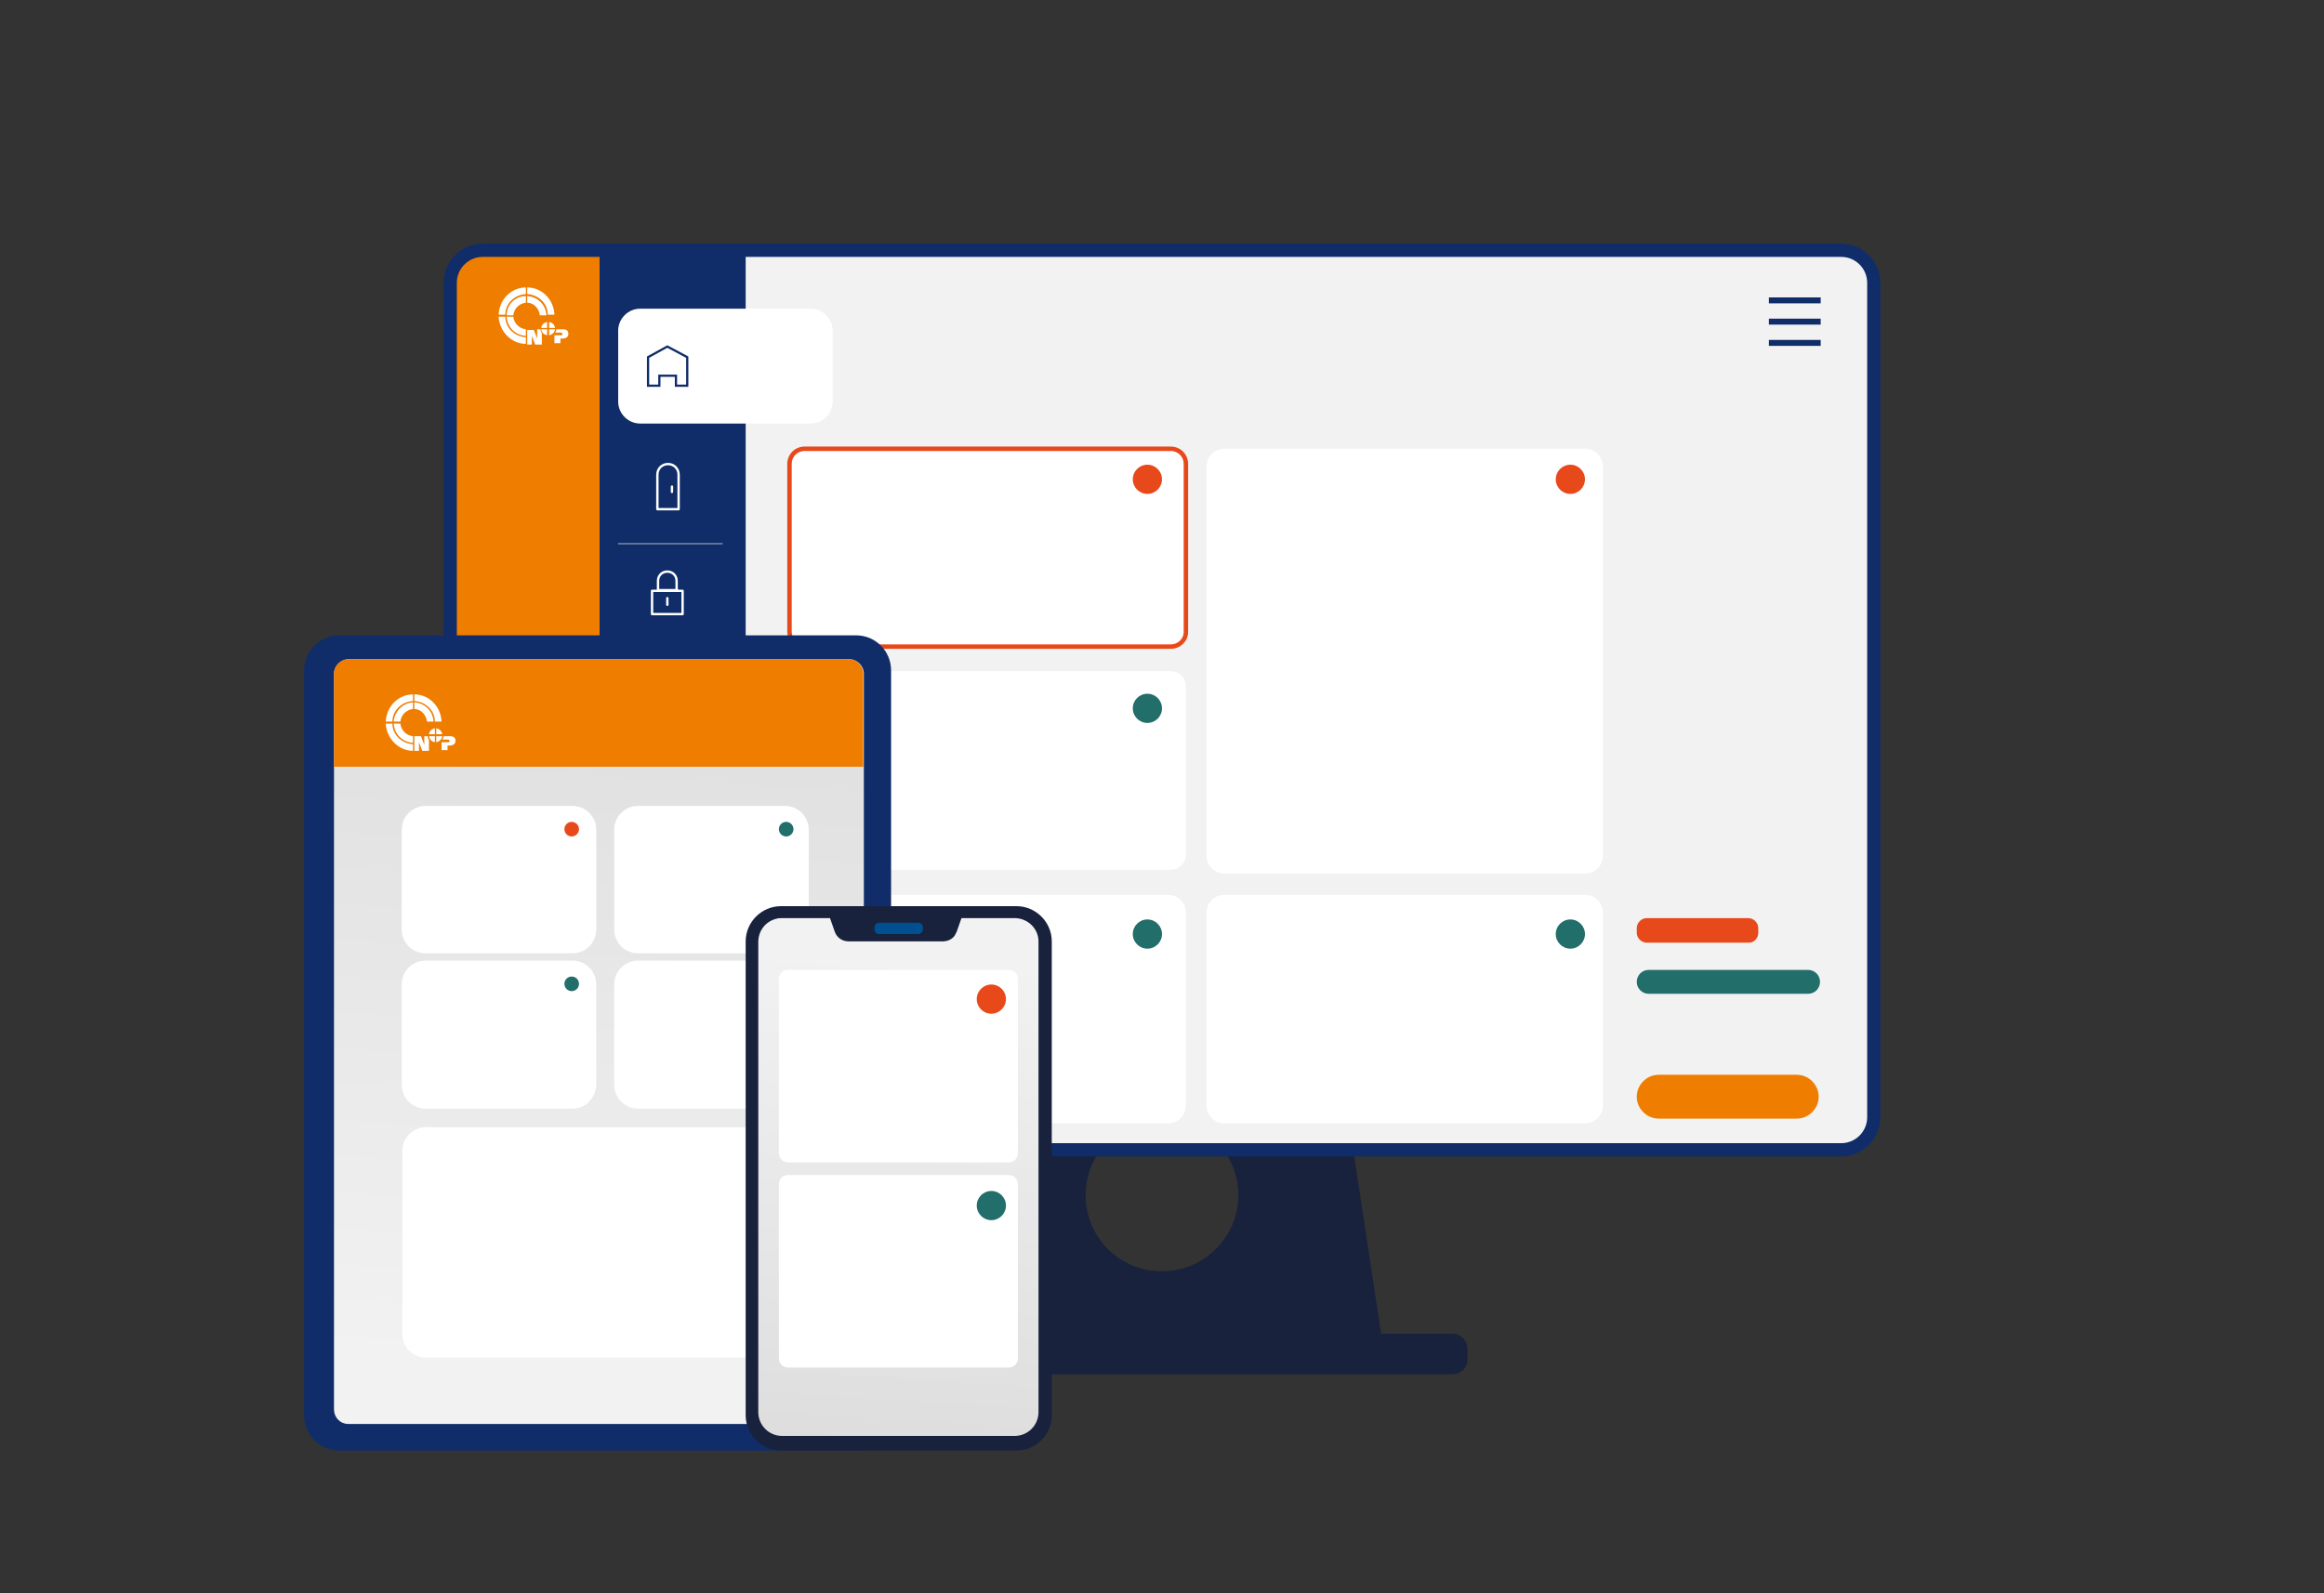 <?xml version="1.0" encoding="UTF-8"?>
<svg xmlns="http://www.w3.org/2000/svg" xmlns:xlink="http://www.w3.org/1999/xlink" version="1.1" id="Ebene_1" x="0px" y="0px" viewBox="0 0 350 240" style="enable-background:new 0 0 350 240;" xml:space="preserve">
<rect x="0" y="0" width="350" height="240" fill="#333333" stroke="none"/>
<style type="text/css">
	.st0{fill:#F7A600;stroke:#004F91;stroke-width:2.456;stroke-miterlimit:10;}
	.st1{fill:#00A5E3;}
	.st2{fill:none;stroke:#FFFFFF;stroke-width:2.456;stroke-linecap:round;stroke-miterlimit:10;}
	.st3{fill:#00A9E5;}
	.st4{fill:#0076BD;}
	.st5{fill:none;stroke:#F4A200;stroke-width:2.456;stroke-miterlimit:10;}
	.st6{opacity:0.24;fill:#00A5E3;}
	.st7{fill:none;}
	.st8{fill:#102D69;}
	.st9{fill:#18223D;}
	.st10{fill:url(#SVGID_1_);}
	.st11{fill:url(#SVGID_00000089561699682100979720000011906948867124909713_);}
	.st12{fill:none;stroke:#102D69;stroke-miterlimit:10;}
	.st13{fill:#004F91;}
	.st14{fill:url(#SVGID_00000145765887365579578050000014019002192233268640_);}
	.st15{fill:none;stroke:#102D69;stroke-width:2.456;stroke-miterlimit:10;stroke-dasharray:5.948,3.966;}
	.st16{fill:#FFFFFF;}
	.st17{fill:#ED7900;}
	.st18{fill:#E95900;}
	.st19{fill:#E84A09;}
	.st20{fill:#EF8500;}
	.st21{fill:#F4A200;}
	.st22{fill:#FCC800;}
	.st23{fill:#FFCB00;}
	.st24{fill:#F7A600;}
	.st25{fill:#F18A00;}
	.st26{fill:#EF7D00;}
	.st27{fill:#EA5B0C;}
	.st28{fill:#E8491B;}
	.st29{fill:#004C91;}
	.st30{fill:#8E3A8E;}
	.st31{fill:#E94491;}
	.st32{fill:#E5338B;}
	.st33{fill:#BB388C;}
	.st34{fill:#37245D;}
	.st35{fill:#7356A0;}
	.st36{fill:url(#SVGID_00000168821426446530345880000010128847440999121561_);}
	.st37{fill:#4C2E75;}
	.st38{fill:#226E6A;}
	.st39{fill:#389A92;}
	.st40{fill:#60BEBB;}
	.st41{fill:#134744;}
	.st42{fill:none;stroke:#ED7900;stroke-width:2;stroke-miterlimit:10;}
	.st43{fill:none;stroke:#102D69;stroke-width:2;stroke-miterlimit:10;}
	.st44{fill:url(#SVGID_00000069374456926834434230000003782156885821678739_);}
	.st45{fill:url(#SVGID_00000057843951576118361140000000629155045905282487_);}
	.st46{fill:url(#SVGID_00000052065516216009939520000000191604630838142893_);}
	.st47{fill:url(#SVGID_00000173146087211964413640000014978029677147359651_);}
	.st48{fill:url(#SVGID_00000183238957039067515500000000960521381204923788_);}
	.st49{fill:url(#SVGID_00000052067084245604985100000013753033625429775773_);}
	.st50{fill:url(#SVGID_00000170977476269826477800000012126721288123110529_);}
	.st51{fill:url(#SVGID_00000145760472231572672500000005313929981377019566_);}
	.st52{fill:url(#SVGID_00000093895230556138498120000001924516609520588929_);}
	.st53{fill:url(#SVGID_00000096058840429267906550000005807526216488981677_);}
	.st54{fill:url(#SVGID_00000031167817792320397240000002453181809964322470_);}
	.st55{fill:url(#SVGID_00000097487943009433783340000000052798583777648285_);}
	.st56{fill:url(#SVGID_00000176045143295106976990000002990954657807559332_);}
	.st57{fill:url(#SVGID_00000127753432683053145100000017500160093697008809_);}
	.st58{fill:url(#SVGID_00000175290621621240912540000017657216740584189067_);}
	.st59{fill:url(#SVGID_00000039128907474193411310000007399726401248592569_);}
	.st60{fill:url(#SVGID_00000114064200924595397120000003385967095575877786_);}
	.st61{fill:url(#SVGID_00000062187483746994499900000012279852193921257106_);}
	.st62{fill:url(#SVGID_00000170240593338160750300000014580838295629641381_);}
	.st63{fill:url(#SVGID_00000053518060774186296000000004822139203674185356_);}
	.st64{fill:none;stroke:#000000;stroke-width:0.75;stroke-miterlimit:10;}
	.st65{fill:#EBEBEC;}
	.st66{fill:#B5B7B9;}
	.st67{fill:none;stroke:#FFFFFF;stroke-width:2;stroke-miterlimit:10;}
	.st68{fill:#FFFFFF;stroke:#FFFFFF;stroke-width:3.14;stroke-linecap:round;stroke-miterlimit:10;}
	.st69{fill:#B8BABC;}
	.st70{fill:none;stroke:#B8BABC;stroke-miterlimit:10;}
	.st71{fill:none;stroke:#00A9E5;stroke-width:2.456;stroke-miterlimit:10;}
	.st72{fill:none;stroke:#004F91;stroke-width:2.456;stroke-miterlimit:10;stroke-dasharray:5.948,3.966;}
	.st73{fill:none;stroke:#EA5B0C;stroke-width:2.456;stroke-miterlimit:10;stroke-dasharray:5.948,3.966;}
	.st74{fill:none;stroke:#004F91;stroke-width:2.456;stroke-miterlimit:10;}
	.st75{fill:none;stroke:#004F91;stroke-width:2.456;stroke-miterlimit:10;stroke-dasharray:5.955,3.97;}
	.st76{fill:none;stroke:#FFCB00;stroke-width:4.444;stroke-linecap:round;stroke-linejoin:round;stroke-miterlimit:10;}
	.st77{fill:url(#SVGID_00000074422202608208980230000009809147570331277204_);}
	.st78{fill:none;stroke:#FFFFFF;stroke-width:2.456;stroke-miterlimit:10;}
	.st79{fill:none;stroke:#FFFFFF;stroke-width:2.456;stroke-linecap:round;stroke-linejoin:bevel;stroke-miterlimit:10;}
	.st80{fill:none;stroke:#FFFFFF;stroke-miterlimit:10;}
	.st81{fill:none;stroke:#FFFFFF;stroke-width:5.262;stroke-linecap:round;stroke-linejoin:round;stroke-miterlimit:10;}
	.st82{fill:none;stroke:#102D69;stroke-width:2.456;stroke-miterlimit:10;}
	.st83{fill:#F2F2F2;}
	.st84{clip-path:url(#SVGID_00000181805812116987002660000007505171609223688320_);fill:#EF7D00;}
	.st85{clip-path:url(#SVGID_00000181805812116987002660000007505171609223688320_);}
	.st86{clip-path:url(#SVGID_00000181805812116987002660000007505171609223688320_);fill:#FFFFFF;}
	.st87{fill:none;stroke:#FFFFFF;stroke-width:0.355;stroke-linecap:round;stroke-linejoin:round;stroke-miterlimit:10;}
	
		.st88{clip-path:url(#SVGID_00000181805812116987002660000007505171609223688320_);fill:none;stroke:#FFFFFF;stroke-width:8.381893e-02;stroke-linecap:round;stroke-linejoin:round;stroke-miterlimit:10;}
	.st89{fill-rule:evenodd;clip-rule:evenodd;fill:#FFFFFF;stroke:#E8491B;stroke-width:0.671;stroke-miterlimit:10;}
	.st90{clip-path:url(#SVGID_00000181805812116987002660000007505171609223688320_);fill:#E8491B;}
	.st91{clip-path:url(#SVGID_00000181805812116987002660000007505171609223688320_);fill:#226E6A;}
	
		.st92{clip-path:url(#SVGID_00000181805812116987002660000007505171609223688320_);fill:none;stroke:#102D69;stroke-width:0.335;stroke-miterlimit:10;}
	.st93{fill-rule:evenodd;clip-rule:evenodd;fill:#FFFFFF;}
	.st94{fill:url(#SVGID_00000012433374109554815660000009279740278220389001_);}
	.st95{fill:url(#SVGID_00000133511928314314336510000009083994161214178490_);}
	.st96{fill:none;stroke:#FFFFFF;stroke-width:1.058;stroke-linecap:round;stroke-linejoin:round;stroke-miterlimit:10;}
	.st97{fill:none;stroke:#FFFFFF;stroke-width:0.25;stroke-linecap:round;stroke-linejoin:round;stroke-miterlimit:10;}
	.st98{clip-path:url(#SVGID_00000078025333836328845170000013190403822787037365_);fill:#EF7D00;}
	
		.st99{clip-path:url(#SVGID_00000078025333836328845170000013190403822787037365_);fill-rule:evenodd;clip-rule:evenodd;fill:#102D69;}
	.st100{clip-path:url(#SVGID_00000078025333836328845170000013190403822787037365_);fill:#0077BE;}
	.st101{clip-path:url(#SVGID_00000078025333836328845170000013190403822787037365_);fill:#FFFFFF;}
	
		.st102{clip-path:url(#SVGID_00000078025333836328845170000013190403822787037365_);fill-rule:evenodd;clip-rule:evenodd;fill:#E8491B;}
	.st103{clip-path:url(#SVGID_00000078025333836328845170000013190403822787037365_);}
	.st104{fill-rule:evenodd;clip-rule:evenodd;fill:#E8491B;}
	.st105{fill-rule:evenodd;clip-rule:evenodd;fill:#102D69;}
	.st106{clip-path:url(#SVGID_00000078025333836328845170000013190403822787037365_);fill:#102D69;}
	.st107{fill-rule:evenodd;clip-rule:evenodd;fill:none;stroke:#FFFFFF;stroke-width:0.589;stroke-miterlimit:10;}
	
		.st108{fill-rule:evenodd;clip-rule:evenodd;fill:none;stroke:#FFFFFF;stroke-width:0.589;stroke-linecap:round;stroke-linejoin:round;stroke-miterlimit:10;}
	.st109{fill:#EDEDED;}
	.st110{fill:#787878;}
	.st111{fill:#FFB752;}
	.st112{fill:none;stroke:#20123A;stroke-width:3;stroke-miterlimit:10;}
	.st113{clip-path:url(#SVGID_00000158743889207618444860000003730288205052856498_);fill:#EF7D00;}
	
		.st114{clip-path:url(#SVGID_00000158743889207618444860000003730288205052856498_);fill-rule:evenodd;clip-rule:evenodd;fill:#102D69;}
	.st115{clip-path:url(#SVGID_00000158743889207618444860000003730288205052856498_);fill:#FFFFFF;}
	.st116{clip-path:url(#SVGID_00000158743889207618444860000003730288205052856498_);fill:#0077BE;}
	
		.st117{clip-path:url(#SVGID_00000158743889207618444860000003730288205052856498_);fill-rule:evenodd;clip-rule:evenodd;fill:#E8491B;}
	.st118{clip-path:url(#SVGID_00000158743889207618444860000003730288205052856498_);fill:#102D69;}
	.st119{fill-rule:evenodd;clip-rule:evenodd;fill:#FFFFFF;stroke:#E8491B;stroke-width:2;stroke-miterlimit:10;}
	.st120{fill-rule:evenodd;clip-rule:evenodd;fill:#EDEDED;}
	.st121{fill-rule:evenodd;clip-rule:evenodd;fill:url(#SVGID_00000076597903957996559350000003401475884687755147_);}
	.st122{fill:#3A2473;}
	.st123{fill:#22FF10;}
	.st124{fill:#AAAAB2;}
	.st125{clip-path:url(#SVGID_00000180342058012015719560000003580639060008136868_);fill:#EF7D00;}
	
		.st126{clip-path:url(#SVGID_00000180342058012015719560000003580639060008136868_);fill-rule:evenodd;clip-rule:evenodd;fill:#102D69;}
	.st127{clip-path:url(#SVGID_00000180342058012015719560000003580639060008136868_);fill:#FFFFFF;}
	.st128{clip-path:url(#SVGID_00000180342058012015719560000003580639060008136868_);fill:#0077BE;}
	
		.st129{clip-path:url(#SVGID_00000180342058012015719560000003580639060008136868_);fill-rule:evenodd;clip-rule:evenodd;fill:#E8491B;}
	.st130{clip-path:url(#SVGID_00000180342058012015719560000003580639060008136868_);fill:#102D69;}
	.st131{clip-path:url(#SVGID_00000127729552445033836180000010010785150582107011_);fill:#EF7D00;}
	
		.st132{clip-path:url(#SVGID_00000127729552445033836180000010010785150582107011_);fill-rule:evenodd;clip-rule:evenodd;fill:#102D69;}
	.st133{clip-path:url(#SVGID_00000127729552445033836180000010010785150582107011_);fill:#0077BE;}
	.st134{clip-path:url(#SVGID_00000127729552445033836180000010010785150582107011_);fill:#FFFFFF;}
	
		.st135{clip-path:url(#SVGID_00000127729552445033836180000010010785150582107011_);fill-rule:evenodd;clip-rule:evenodd;fill:#E8491B;}
	.st136{clip-path:url(#SVGID_00000127729552445033836180000010010785150582107011_);}
	.st137{clip-path:url(#SVGID_00000127729552445033836180000010010785150582107011_);fill:#102D69;}
	.st138{fill-rule:evenodd;clip-rule:evenodd;fill:url(#SVGID_00000171688672699540096940000004242770102047706541_);}
	.st139{fill:#EDEDED;stroke:#FFEE1D;stroke-miterlimit:10;}
	.st140{fill:none;stroke:#FFFFFF;stroke-width:0.431;stroke-linecap:round;stroke-linejoin:round;stroke-miterlimit:10;}
	.st141{fill:none;stroke:#FFFFFF;stroke-width:0.102;stroke-linecap:round;stroke-linejoin:round;stroke-miterlimit:10;}
	.st142{fill-rule:evenodd;clip-rule:evenodd;fill:#FFFFFF;stroke:#E8491B;stroke-width:0.815;stroke-miterlimit:10;}
	.st143{fill-rule:evenodd;clip-rule:evenodd;fill:url(#SVGID_00000085963163554948531350000004865259156191182734_);}
	.st144{fill:none;stroke:#102D69;stroke-width:0.407;stroke-miterlimit:10;}
	.st145{fill:none;stroke:#20123A;stroke-width:1.222;stroke-miterlimit:10;}
	.st146{fill:none;stroke:#004F91;stroke-width:2.456;stroke-linecap:round;stroke-miterlimit:10;}
	.st147{fill:#0077BE;}
	.st148{fill:#C6C6C7;}
	.st149{fill:#DDDDDE;}
	.st150{fill:#EAEAEB;}
	.st151{fill:#FFFFFF;stroke:#102D69;stroke-width:2.456;stroke-miterlimit:10;}
	.st152{fill:#FFFFFF;stroke:#FFFFFF;stroke-width:0.693;}
	.st153{fill:#FFFFFF;stroke:#FFFFFF;stroke-width:0.462;}
	.st154{fill:none;stroke:#FFFFFF;stroke-width:1.847;stroke-linecap:round;stroke-linejoin:round;stroke-miterlimit:10;}
	.st155{fill:none;stroke:#0076BD;stroke-miterlimit:10;}
	.st156{fill:#00A5E3;stroke:#004F91;stroke-width:2.456;stroke-linecap:round;stroke-linejoin:round;stroke-miterlimit:10;}
	.st157{fill:none;stroke:#004F91;stroke-width:2.456;stroke-linecap:round;stroke-linejoin:round;stroke-miterlimit:10;}
</style>
<g>
	<path class="st9" d="M208,200.9l-4.2-27.7l-6.7-44.3h-44.1l-6.7,44.3l-4.2,27.7l-0.1,0.5H208L208,200.9z M184.2,173.1   c1.4,1.9,2.3,4.3,2.3,6.9c0,6.3-5.1,11.5-11.5,11.5s-11.5-5.1-11.5-11.5c0-2.6,0.9-5,2.3-6.9H184.2z"></path>
	<path class="st8" d="M184.2,173.1h-18.3c2.1-2.8,5.4-4.6,9.2-4.6S182.1,170.4,184.2,173.1z"></path>
	<path class="st9" d="M218.7,207h-87.5c-1.3,0-2.3-1-2.3-2.3v-1.5c0-1.3,1-2.3,2.3-2.3h87.5c1.3,0,2.3,1,2.3,2.3v1.5   C221.1,206,220,207,218.7,207z"></path>
	<path class="st83" d="M282.2,42.6v125.7c0,2.7-2.2,4.9-4.9,4.9H72.7c-2.7,0-4.9-2.2-4.9-4.9V42.6c0-2.7,2.2-4.9,4.9-4.9h204.6   C280,37.7,282.2,39.9,282.2,42.6z"></path>
	<g>
		<defs>
			<path id="SVGID_00000052812954263332477380000009159719629643253924_" d="M282.2,42.6v125.7c0,2.7-2.2,4.9-4.9,4.9H72.7     c-2.7,0-4.9-2.2-4.9-4.9V42.6c0-2.7,2.2-4.9,4.9-4.9h204.6C280,37.7,282.2,39.9,282.2,42.6z"></path>
		</defs>
		<clipPath id="SVGID_00000127741900881956075330000006175547164161386401_">
			<use xlink:href="#SVGID_00000052812954263332477380000009159719629643253924_" style="overflow:visible;"></use>
		</clipPath>
		
			<rect x="68" y="35.7" style="clip-path:url(#SVGID_00000127741900881956075330000006175547164161386401_);fill:#EF7D00;" width="35.4" height="138"></rect>
		<g style="clip-path:url(#SVGID_00000127741900881956075330000006175547164161386401_);">
			<rect x="90.3" y="35.7" class="st8" width="22" height="138"></rect>
		</g>
		<path style="clip-path:url(#SVGID_00000127741900881956075330000006175547164161386401_);fill:#FFFFFF;" d="M122.1,63.8l-25.7,0    c-1.8,0-3.3-1.5-3.3-3.3V49.8c0-1.8,1.5-3.3,3.3-3.3h25.7c1.8,0,3.3,1.5,3.3,3.3v10.7C125.4,62.3,123.9,63.8,122.1,63.8z"></path>
		<g style="clip-path:url(#SVGID_00000127741900881956075330000006175547164161386401_);">
			<g>
				<path class="st87" d="M102.1,76.7H99v-5.2c0-0.9,0.7-1.6,1.6-1.6l0,0c0.9,0,1.6,0.7,1.6,1.6V76.7z"></path>
				<line class="st87" x1="101.2" y1="73.3" x2="101.2" y2="74.1"></line>
			</g>
		</g>
		<g style="clip-path:url(#SVGID_00000127741900881956075330000006175547164161386401_);">
			<g>
				<rect x="98.2" y="89" class="st87" width="4.6" height="3.5"></rect>
				<path class="st87" d="M102,88.9h-2.9v-1.4c0-0.8,0.6-1.4,1.4-1.4l0,0c0.8,0,1.4,0.6,1.4,1.4V88.9z"></path>
				<line class="st87" x1="100.5" y1="90.1" x2="100.5" y2="91.1"></line>
			</g>
		</g>
		
			<line style="clip-path:url(#SVGID_00000127741900881956075330000006175547164161386401_);fill:none;stroke:#FFFFFF;stroke-width:8.381893e-02;stroke-linecap:round;stroke-linejoin:round;stroke-miterlimit:10;" x1="93.1" y1="81.9" x2="108.8" y2="81.9"></line>
		
			<line style="clip-path:url(#SVGID_00000127741900881956075330000006175547164161386401_);fill:none;stroke:#FFFFFF;stroke-width:8.381893e-02;stroke-linecap:round;stroke-linejoin:round;stroke-miterlimit:10;" x1="93.1" y1="100" x2="108.8" y2="100"></line>
		<g style="clip-path:url(#SVGID_00000127741900881956075330000006175547164161386401_);">
			<path class="st89" d="M176.3,97.4h-55.1c-1.3,0-2.3-1-2.3-2.3V69.9c0-1.3,1-2.3,2.3-2.3h55.1c1.3,0,2.3,1,2.3,2.3v25.3     C178.6,96.4,177.6,97.4,176.3,97.4z"></path>
		</g>
		<path style="clip-path:url(#SVGID_00000127741900881956075330000006175547164161386401_);fill:#FFFFFF;" d="M176.3,131h-55.1    c-1.3,0-2.3-1-2.3-2.3v-25.3c0-1.3,1-2.3,2.3-2.3h55.1c1.3,0,2.3,1,2.3,2.3v25.3C178.6,130,177.6,131,176.3,131z"></path>
		<path style="clip-path:url(#SVGID_00000127741900881956075330000006175547164161386401_);fill:#EF7D00;" d="M270.6,168.5h-20.8    c-1.8,0-3.3-1.5-3.3-3.3v0c0-1.8,1.5-3.3,3.3-3.3h20.8c1.8,0,3.3,1.5,3.3,3.3v0C273.9,167,272.4,168.5,270.6,168.5z"></path>
		<path style="clip-path:url(#SVGID_00000127741900881956075330000006175547164161386401_);fill:#E8491B;" d="M263.4,142H248    c-0.8,0-1.5-0.7-1.5-1.5v-0.7c0-0.8,0.7-1.5,1.5-1.5h15.3c0.8,0,1.5,0.7,1.5,1.5v0.7C264.8,141.3,264.2,142,263.4,142z"></path>
		<path style="clip-path:url(#SVGID_00000127741900881956075330000006175547164161386401_);fill:#226E6A;" d="M272.3,149.7h-24    c-1,0-1.8-0.8-1.8-1.8l0,0c0-1,0.8-1.8,1.8-1.8h24c1,0,1.8,0.8,1.8,1.8l0,0C274.1,148.9,273.3,149.7,272.3,149.7z"></path>
		<g style="clip-path:url(#SVGID_00000127741900881956075330000006175547164161386401_);">
			<rect x="266.4" y="44.8" class="st8" width="7.8" height="0.9"></rect>
			<rect x="266.4" y="48" class="st8" width="7.8" height="0.9"></rect>
			<rect x="266.4" y="51.2" class="st8" width="7.8" height="0.9"></rect>
		</g>
		
			<polygon style="clip-path:url(#SVGID_00000127741900881956075330000006175547164161386401_);fill:none;stroke:#102D69;stroke-width:0.335;stroke-miterlimit:10;" points="    100.5,52.2 97.6,53.8 97.6,58.1 99.3,58.1 99.3,56.6 101.8,56.6 101.8,58.1 103.5,58.1 103.5,53.8   "></polygon>
		<g style="clip-path:url(#SVGID_00000127741900881956075330000006175547164161386401_);">
			<polyline class="st87" points="79.2,163.5 76.3,163.5 76.3,158.7 79.3,158.7    "></polyline>
			<g>
				<polyline class="st87" points="80.1,162.4 81.6,161 77.9,161     "></polyline>
				<line class="st87" x1="81.6" y1="161" x2="80.1" y2="159.8"></line>
			</g>
		</g>
		<path style="clip-path:url(#SVGID_00000127741900881956075330000006175547164161386401_);fill:#FFFFFF;" d="M175.9,169.2h-54.3    c-1.5,0-2.7-1.2-2.7-2.7v-29c0-1.5,1.2-2.7,2.7-2.7h54.3c1.5,0,2.7,1.2,2.7,2.7v29C178.6,168,177.4,169.2,175.9,169.2z"></path>
		<path style="clip-path:url(#SVGID_00000127741900881956075330000006175547164161386401_);fill:#FFFFFF;" d="M238.7,169.2h-54.3    c-1.5,0-2.7-1.2-2.7-2.7v-29c0-1.5,1.2-2.7,2.7-2.7h54.3c1.5,0,2.7,1.2,2.7,2.7v29C241.4,168,240.2,169.2,238.7,169.2z"></path>
		<path style="clip-path:url(#SVGID_00000127741900881956075330000006175547164161386401_);fill:#FFFFFF;" d="M238.7,131.6h-54.3    c-1.5,0-2.7-1.2-2.7-2.7V70.3c0-1.5,1.2-2.7,2.7-2.7h54.3c1.5,0,2.7,1.2,2.7,2.7v58.6C241.4,130.4,240.2,131.6,238.7,131.6z"></path>
		<g style="clip-path:url(#SVGID_00000127741900881956075330000006175547164161386401_);">
			<path class="st93" d="M82.7,49.4l0-0.9c0.5,0.1,0.8,0.4,0.9,0.9H82.7z"></path>
			<path class="st93" d="M81.5,49.4c0.1-0.5,0.4-0.8,0.9-0.9l0,0.9H81.5z"></path>
			<path class="st93" d="M82.7,49.6l0.9,0c-0.1,0.5-0.4,0.8-0.9,0.9L82.7,49.6z"></path>
			<path class="st93" d="M82.4,49.6l0,0.9c-0.5-0.1-0.8-0.4-0.9-0.9L82.4,49.6z"></path>
			<path class="st93" d="M79.2,44.6v1c-1,0.1-1.8,0.9-1.9,1.9l-1,0C76.3,45.9,77.6,44.6,79.2,44.6z"></path>
			<path class="st93" d="M79.2,44.3c-1.7,0.1-3.1,1.4-3.1,3.1l-1,0c0.1-2.3,1.9-4.1,4.1-4.1V44.3z"></path>
			<path class="st93" d="M81.6,50.2c-0.1-0.2-0.2-0.4-0.2-0.6l-0.5,0V51h0l-0.5-1.3h-1v2.2h0.7v-1.3h0l0.5,1.3h1L81.6,50.2z"></path>
			<path class="st93" d="M83.6,50.1l0.8,0c0.2,0,0.3,0.1,0.3,0.2c0,0.2-0.1,0.2-0.3,0.2l-0.9,0l0,1.2h0.9v-0.7h0.3     c0.6,0,0.9-0.3,0.9-0.7c0-0.4-0.2-0.7-0.8-0.7l-1,0C83.8,49.8,83.7,50,83.6,50.1z"></path>
			<path class="st93" d="M79.4,44.3c1.7,0.1,3.1,1.4,3.1,3.1l1,0c-0.1-2.3-1.9-4.1-4.1-4.1V44.3z"></path>
			<path class="st93" d="M79.4,44.6c1.6,0.1,2.8,1.3,2.9,2.9l-1,0c-0.1-1-0.9-1.9-1.9-1.9V44.6z"></path>
			<path class="st93" d="M79.2,50.8c-1.7-0.1-3.1-1.4-3.1-3.1l0,0h-1c0.1,2.2,1.9,4.1,4.1,4.1V50.8z"></path>
			<path class="st93" d="M79.2,50.6c-1.6-0.1-2.8-1.3-2.9-2.9h1c0.1,1,0.9,1.8,1.9,1.9V50.6z"></path>
		</g>
		<g style="clip-path:url(#SVGID_00000127741900881956075330000006175547164161386401_);">
			<g>
				<path class="st87" d="M102.9,109.8h-4.7c-0.6,0-1.1-0.5-1.1-1.1v-2.9c0-0.6,0.5-1.1,1.1-1.1h4.7c0.6,0,1.1,0.5,1.1,1.1v2.9      C104,109.3,103.5,109.8,102.9,109.8z"></path>
				<line class="st87" x1="97.2" y1="109.1" x2="103.9" y2="109.1"></line>
				<rect x="100.2" y="109.8" class="st87" width="0.6" height="1"></rect>
				<line class="st87" x1="99.3" y1="110.8" x2="101.8" y2="110.8"></line>
			</g>
		</g>
		
			<circle style="clip-path:url(#SVGID_00000127741900881956075330000006175547164161386401_);fill:#E8491B;" cx="236.5" cy="72.2" r="2.2"></circle>
		
			<circle style="clip-path:url(#SVGID_00000127741900881956075330000006175547164161386401_);fill:#E8491B;" cx="172.8" cy="72.2" r="2.2"></circle>
		
			<circle style="clip-path:url(#SVGID_00000127741900881956075330000006175547164161386401_);fill:#226E6A;" cx="236.5" cy="140.7" r="2.2"></circle>
		
			<circle style="clip-path:url(#SVGID_00000127741900881956075330000006175547164161386401_);fill:#226E6A;" cx="172.8" cy="140.7" r="2.2"></circle>
		
			<circle style="clip-path:url(#SVGID_00000127741900881956075330000006175547164161386401_);fill:#226E6A;" cx="172.8" cy="106.7" r="2.2"></circle>
	</g>
	<path class="st43" d="M282.2,42.6v125.7c0,2.7-2.2,4.9-4.9,4.9H72.7c-2.7,0-4.9-2.2-4.9-4.9V42.6c0-2.7,2.2-4.9,4.9-4.9h204.6   C280,37.7,282.2,39.9,282.2,42.6z"></path>
</g>
<g>
	<path class="st8" d="M45.8,213.2l0-112.2c0-3,2.4-5.3,5.3-5.3l77.8,0c3,0,5.3,2.4,5.3,5.3l0,112.2c0,3-2.4,5.3-5.3,5.3l-77.8,0   C48.2,218.5,45.8,216.2,45.8,213.2z"></path>
	
		<linearGradient id="SVGID_1_" gradientUnits="userSpaceOnUse" x1="3138.572" y1="204.895" x2="3131.601" y2="319.271" gradientTransform="matrix(-1 0 0 -1 3225.702 411.068)">
		<stop offset="0" style="stop-color:#F2F2F2"></stop>
		<stop offset="0.85" style="stop-color:#E0E0E1"></stop>
		<stop offset="1" style="stop-color:#DCDCDD"></stop>
	</linearGradient>
	<path class="st10" d="M50.3,212.3l0-110.8c0-1.2,1-2.2,2.2-2.2l75.4,0c1.2,0,2.2,1,2.2,2.2l0,110.8c0,1.2-1,2.2-2.2,2.2l-75.4,0   C51.2,214.5,50.3,213.5,50.3,212.3z"></path>
	<path class="st26" d="M130,101.5v14H50.3v-14c0-1.2,1-2.2,2.2-2.2h75.4C129,99.3,130,100.3,130,101.5z"></path>
	<path class="st7" d="M130,101.5v110.8c0,1.2-1,2.2-2.2,2.2H52.4c-1.2,0-2.2-1-2.2-2.2V101.5c0-1.2,1-2.2,2.2-2.2h75.4   C129,99.3,130,100.3,130,101.5z"></path>
	<g>
		<path class="st93" d="M65.7,110.6l0-0.9c0.5,0.1,0.8,0.4,0.9,0.9H65.7z"></path>
		<path class="st93" d="M64.6,110.6c0.1-0.5,0.4-0.8,0.9-0.9l0,0.9H64.6z"></path>
		<path class="st93" d="M65.7,110.9l0.9,0c-0.1,0.5-0.4,0.8-0.9,0.9L65.7,110.9z"></path>
		<path class="st93" d="M65.5,110.9l0,0.9c-0.5-0.1-0.8-0.4-0.9-0.9L65.5,110.9z"></path>
		<path class="st93" d="M62.2,105.8v1c-1,0.1-1.8,0.9-1.9,1.9l-1,0C59.4,107.2,60.6,105.9,62.2,105.8z"></path>
		<path class="st93" d="M62.2,105.6c-1.7,0.1-3.1,1.4-3.1,3.1l-1,0c0.1-2.3,1.9-4.1,4.1-4.1V105.6z"></path>
		<path class="st93" d="M64.6,111.5c-0.1-0.2-0.2-0.4-0.2-0.6l-0.5,0v1.3h0l-0.5-1.3h-1v2.2h0.7v-1.3h0l0.5,1.3h1L64.6,111.5z"></path>
		<path class="st93" d="M66.6,111.4l0.8,0c0.2,0,0.3,0.1,0.3,0.2c0,0.2-0.1,0.2-0.3,0.2l-0.9,0l0,1.2h0.9v-0.7h0.3    c0.6,0,0.9-0.3,0.9-0.7c0-0.4-0.2-0.7-0.8-0.7l-1,0C66.8,111.1,66.7,111.2,66.6,111.4z"></path>
		<path class="st93" d="M62.4,105.6c1.7,0.1,3.1,1.4,3.1,3.1l1,0c-0.1-2.3-1.9-4.1-4.1-4.1V105.6z"></path>
		<path class="st93" d="M62.4,105.8c1.6,0.1,2.8,1.3,2.9,2.9l-1,0c-0.1-1-0.9-1.9-1.9-1.9V105.8z"></path>
		<path class="st93" d="M62.2,112.1c-1.7-0.1-3.1-1.4-3.1-3.1l0,0h-1c0.1,2.2,1.9,4.1,4.1,4.1V112.1z"></path>
		<path class="st93" d="M62.2,111.9c-1.6-0.1-2.8-1.3-2.9-2.9h1c0.1,1,0.9,1.8,1.9,1.9V111.9z"></path>
	</g>
	<g>
		<path class="st16" d="M86.2,143.6H64.1c-2,0-3.6-1.6-3.6-3.6V125c0-2,1.6-3.6,3.6-3.6h22.1c2,0,3.6,1.6,3.6,3.6v15.1    C89.7,142.1,88.2,143.6,86.2,143.6z"></path>
		<path class="st16" d="M118.1,143.6H96.1c-2,0-3.6-1.6-3.6-3.6V125c0-2,1.6-3.6,3.6-3.6h22.1c2,0,3.6,1.6,3.6,3.6v15.1    C121.7,142.1,120.1,143.6,118.1,143.6z"></path>
		<path class="st16" d="M86.2,167H64.1c-2,0-3.6-1.6-3.6-3.6v-15.1c0-2,1.6-3.6,3.6-3.6h22.1c2,0,3.6,1.6,3.6,3.6v15.1    C89.7,165.4,88.2,167,86.2,167z"></path>
		<path class="st16" d="M118.1,167H96.1c-2,0-3.6-1.6-3.6-3.6v-15.1c0-2,1.6-3.6,3.6-3.6h22.1c2,0,3.6,1.6,3.6,3.6v15.1    C121.7,165.4,120.1,167,118.1,167z"></path>
	</g>
	<path class="st16" d="M118.2,204.5H64.1c-1.9,0-3.5-1.6-3.5-3.5v-27.7c0-1.9,1.6-3.5,3.5-3.5h54.1c1.9,0,3.5,1.6,3.5,3.5V201   C121.7,202.9,120.1,204.5,118.2,204.5z"></path>
	<circle class="st28" cx="86.1" cy="124.9" r="1.1"></circle>
	<circle class="st38" cx="86.1" cy="148.2" r="1.1"></circle>
	<circle class="st38" cx="118.4" cy="173.1" r="1.1"></circle>
	<circle class="st38" cx="118.4" cy="148.2" r="1.1"></circle>
	<circle class="st38" cx="118.4" cy="124.9" r="1.1"></circle>
</g>
<g>
	<g>
		<path class="st9" d="M117.6,218.5c-2.9,0-5.3-2.4-5.3-5.3v-71.4c0-2.9,2.4-5.3,5.3-5.3h35.5c2.9,0,5.3,2.4,5.3,5.3v71.4    c0,2.9-2.4,5.3-5.3,5.3H117.6z"></path>
		<path class="st9" d="M153.1,217.5h-35.5c-2.4,0-4.3-1.9-4.3-4.3v-71.4c0-2.4,1.9-4.3,4.3-4.3h35.5c2.4,0,4.3,1.9,4.3,4.3v71.4    C157.4,215.6,155.4,217.5,153.1,217.5z"></path>
		<path class="st13" d="M138.3,140.7h-5.9c-0.4,0-0.7-0.3-0.7-0.7v-0.3c0-0.4,0.3-0.7,0.7-0.7h5.9c0.4,0,0.7,0.3,0.7,0.7v0.3    C139,140.4,138.6,140.7,138.3,140.7z"></path>
		
			<linearGradient id="SVGID_00000146488461018700601320000009840114576562338490_" gradientUnits="userSpaceOnUse" x1="137.34" y1="144.311" x2="132.678" y2="220.807">
			<stop offset="0" style="stop-color:#F2F2F2"></stop>
			<stop offset="0.85" style="stop-color:#E0E0E1"></stop>
			<stop offset="1" style="stop-color:#DCDCDD"></stop>
		</linearGradient>
		<path style="fill:url(#SVGID_00000146488461018700601320000009840114576562338490_);" d="M152.8,138.3h-8l-0.7,2    c-0.1,0.2-0.2,0.4-0.3,0.6c-0.4,0.6-1.1,0.9-1.8,0.9h-14.2c-1,0-1.8-0.6-2.1-1.5l-0.7-2h-7.2c-0.3,0-0.6,0-0.9,0.1    c-1.6,0.4-2.7,1.8-2.7,3.5V159v53.7c0,2,1.6,3.6,3.6,3.6h20.9h14.1c2,0,3.6-1.6,3.6-3.6V198v-41.5v-14.7    C156.4,139.9,154.8,138.3,152.8,138.3z"></path>
	</g>
	<path class="st16" d="M151.9,175.1h-33.2c-0.8,0-1.4-0.6-1.4-1.4v-26.2c0-0.8,0.6-1.4,1.4-1.4h33.2c0.8,0,1.4,0.6,1.4,1.4v26.2   C153.3,174.5,152.7,175.1,151.9,175.1z"></path>
	<path class="st16" d="M151.9,206h-33.2c-0.8,0-1.4-0.6-1.4-1.4v-26.2c0-0.8,0.6-1.4,1.4-1.4h33.2c0.8,0,1.4,0.6,1.4,1.4v26.2   C153.3,205.4,152.7,206,151.9,206z"></path>
</g>
<circle class="st28" cx="149.3" cy="150.5" r="2.2"></circle>
<circle class="st38" cx="149.3" cy="181.6" r="2.2"></circle>
</svg>
